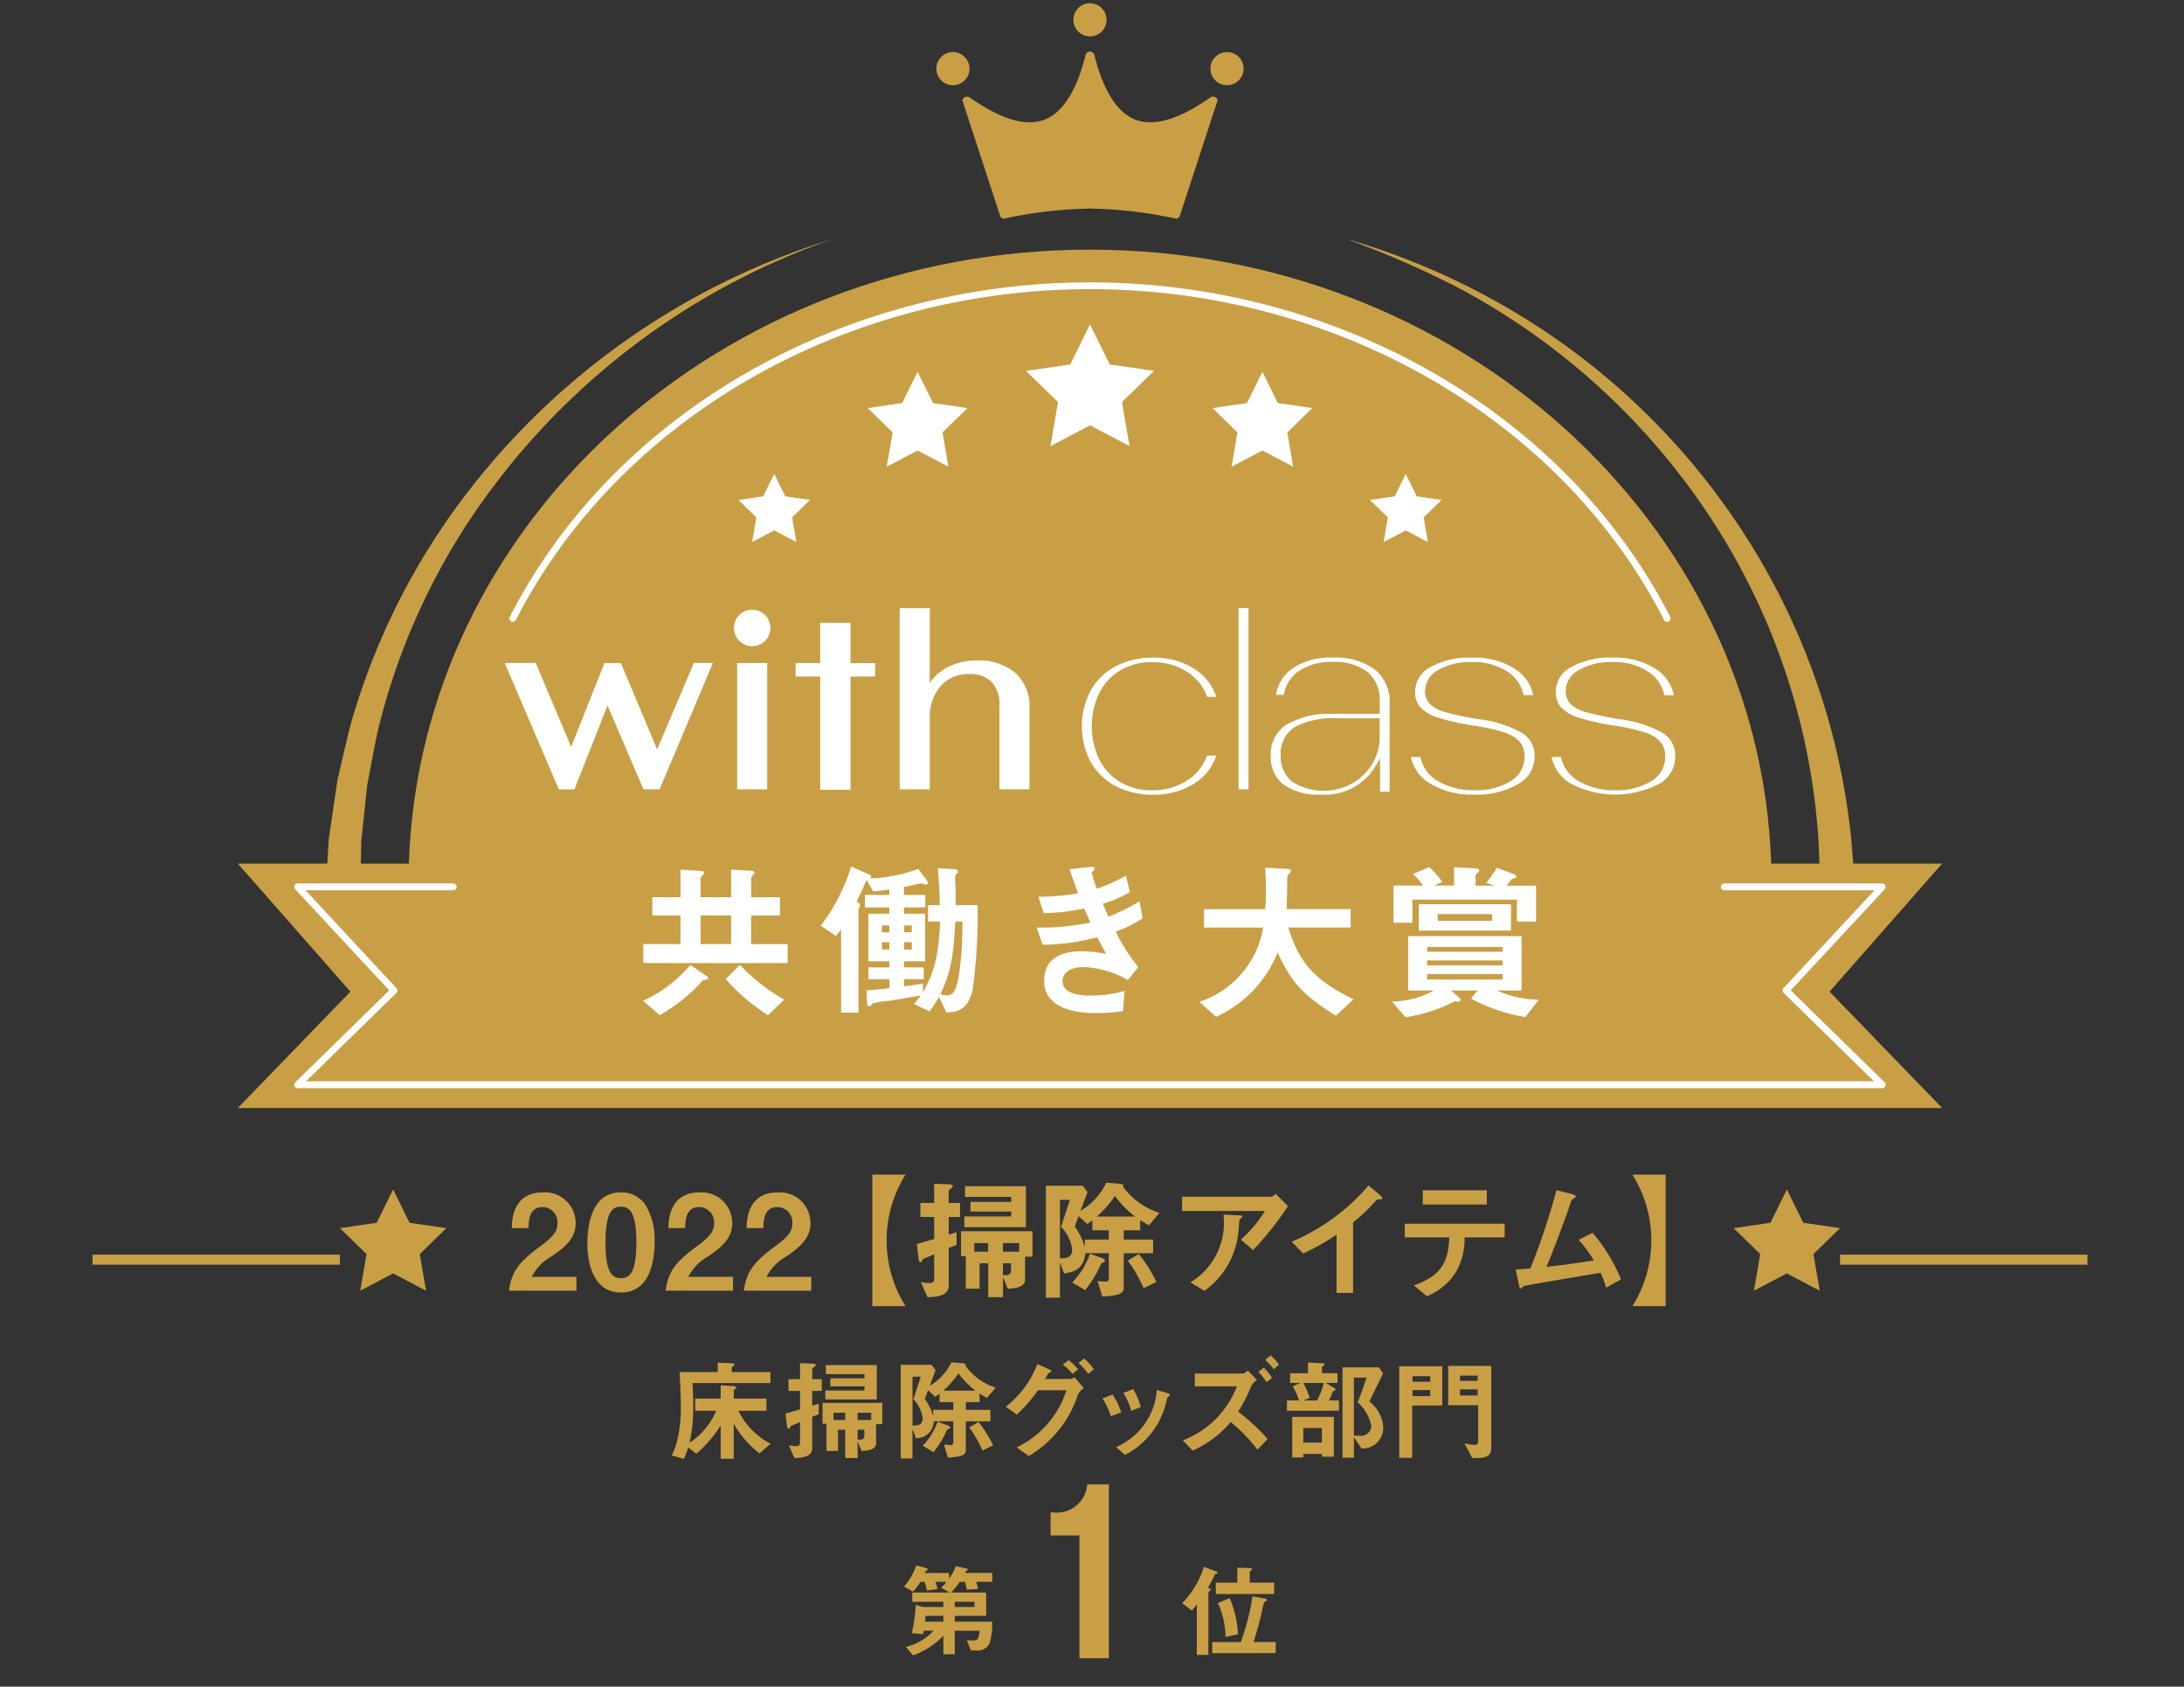 <svg xmlns="http://www.w3.org/2000/svg" width="202" height="155.993" viewBox="0 0 202 155.993">
  <rect x="0" y="0" width="202" height="155.993" fill="#333333" stroke="none"/>
  <defs>
    <style>
      .cls-1 {
        fill: none;
      }

      .cls-2 {
        fill: #c99f45;
      }

      .cls-3 {
        fill: #fff;
      }
    </style>
  </defs>
  <g id="sec04_list02_badge01" transform="translate(-820.182 -1036.139)">
    <rect id="長方形_393" data-name="長方形 393" class="cls-1" width="202" height="155.993" transform="translate(820.182 1036.138)"/>
    <g id="グループ_1257" data-name="グループ 1257" transform="translate(828.739 1036.44)">
      <g id="グループ_1242" data-name="グループ 1242" transform="translate(38.516 108.337)">
        <path id="パス_1835" data-name="パス 1835" class="cls-2" d="M864.441,1148.915c.22-1.591.771-2.545,2.79-4.026,1.309-.955,1.7-1.443,1.7-2.227a1.4,1.4,0,0,0-1.394-1.48c-1.237,0-1.273,1.285-1.285,1.945H864.7c.024-.8.122-3.3,2.888-3.3a2.836,2.836,0,0,1,3.022,2.84c0,1.432-1.015,2.24-2.178,3.046a4.557,4.557,0,0,0-1.884,1.922h4.136v1.285Z" transform="translate(-864.441 -1138.183)"/>
        <path id="パス_1836" data-name="パス 1836" class="cls-2" d="M874.37,1149.086c-2.839,0-3.108-3.329-3.108-4.479,0-1.469.256-4.785,3.108-4.785a2.642,2.642,0,0,1,2.349,1.31,6.188,6.188,0,0,1,.758,3.316C877.478,1145.573,877.295,1149.086,874.37,1149.086Zm-.024-7.942c-.819,0-1.407.6-1.407,3.3-.013,2.826.637,3.315,1.432,3.315.892,0,1.42-.684,1.42-3.315C875.79,1141.622,875.153,1141.144,874.345,1141.144Z" transform="translate(-864.007 -1138.183)"/>
        <path id="パス_1837" data-name="パス 1837" class="cls-2" d="M878.06,1148.915c.22-1.591.77-2.545,2.79-4.026,1.308-.955,1.7-1.443,1.7-2.227a1.4,1.4,0,0,0-1.394-1.48c-1.236,0-1.273,1.285-1.285,1.945h-1.554c.024-.8.122-3.3,2.889-3.3a2.836,2.836,0,0,1,3.021,2.84c0,1.432-1.015,2.24-2.177,3.046a4.567,4.567,0,0,0-1.885,1.922H884.3v1.285Z" transform="translate(-863.575 -1138.183)"/>
        <path id="パス_1838" data-name="パス 1838" class="cls-2" d="M884.868,1148.915c.22-1.591.771-2.545,2.79-4.026,1.31-.955,1.7-1.443,1.7-2.227a1.4,1.4,0,0,0-1.4-1.48c-1.236,0-1.272,1.285-1.285,1.945h-1.554c.024-.8.122-3.3,2.888-3.3a2.837,2.837,0,0,1,3.023,2.84c0,1.432-1.016,2.24-2.178,3.046a4.55,4.55,0,0,0-1.884,1.922h4.135v1.285Z" transform="translate(-863.142 -1138.183)"/>
        <path id="パス_1839" data-name="パス 1839" class="cls-2" d="M896.039,1150.444v-12.163h3.072a11.439,11.439,0,0,0,0,12.163Z" transform="translate(-862.431 -1138.281)"/>
        <path id="パス_1840" data-name="パス 1840" class="cls-2" d="M902.862,1142.147v1.627a4.053,4.053,0,0,0,.721-.233v1.2c-.269.1-.318.111-.721.269v3.5c0,.967-1.237,1.04-1.971,1.053l-.612-1.408a3.79,3.79,0,0,0,.759.1c.366,0,.476-.1.476-.415v-2.24c-.538.233-.551.233-.857.355a.327.327,0,0,0-.22.158c-.085.172-.1.208-.171.208-.147,0-.183-.171-.207-.417l-.147-1.259c.453-.123.771-.208,1.6-.466v-2.03h-1.272v-1.3h1.272v-1.774l1.223.049c.318.012.5.012.5.147,0,.1-.062.171-.184.245-.134.1-.195.147-.195.232v1.1h1.052v1.3Zm7.06,3.67v2.117c0,.8-1.162.82-1.6.844l-.44-1.052v1.836h-1.37v-3.133h-.8v2.349h-1.272v-3.01H904v-2.3h6.607v2.349Zm-5.617-2.728v-.992h4.332v-.452h-3.769v-.893h3.769v-.465h-4.27v-.991H910v3.794Zm2.2,1.468h-1.285v.8h1.285Zm2.875,0h-1.505v.8h1.505Zm-.758,1.872h-.747v1.09c.16.011.233.011.344.011a.394.394,0,0,0,.4-.4Z" transform="translate(-862.185 -1138.23)"/>
        <path id="パス_1841" data-name="パス 1841" class="cls-2" d="M920.672,1142.923c-.331-.184-.489-.282-.82-.479v.943h-1.518v.856h2.716v1.26h-2.716v3.157c0,.66-.575.747-1.983.857l-.428-1.432c.122,0,.734.049.747.049.17,0,.281-.049.281-.368V1145.5h-2.167c-.146,1.444-1.016,1.75-1.97,1.872l-.38-1.027v3.266h-1.3v-10.352h3.4l.453.588-.65,1.738a6.135,6.135,0,0,0,2.386-2.6l.98.073c.453.037.6.062.6.221a.181.181,0,0,1-.024.085,6.641,6.641,0,0,0,3.354,2.41Zm-8.139.146.821-2.5h-.919v5.407c.5,0,1.126-.012,1.126-.806A3.589,3.589,0,0,0,912.533,1143.068Zm3.953,3.267c-.207.086-.207.086-.269.184a10.011,10.011,0,0,1-1.456,2.4l-1.187-.71a7.451,7.451,0,0,0,1.64-2.655l1.114.4c.023.012.269.1.269.245A.14.14,0,0,1,916.487,1146.336Zm.465-2.948h-1.517v-.931a4.936,4.936,0,0,1-.478.343l-.8-.721-.354.954a5.947,5.947,0,0,1,.93,1.909v-.7h2.216Zm.563-3.182a10.018,10.018,0,0,1-1.665,1.909h3.538A9.878,9.878,0,0,1,917.514,1140.205Zm2.656,8.529a12.627,12.627,0,0,0-1.469-2.545l1.028-.612a13.768,13.768,0,0,1,1.627,2.581Z" transform="translate(-861.471 -1138.236)"/>
        <path id="パス_1842" data-name="パス 1842" class="cls-2" d="M929.546,1145.15l-1.138-.967a11.339,11.339,0,0,0,2.227-2.644h-7.66v-1.321h8.235a.745.745,0,0,0,.428-.269l1.126,1.139A28.707,28.707,0,0,1,929.546,1145.15Zm-1.076-2.987c-.026.037-.172.16-.184.209-.026.023-.074.881-.1,1.039a7.575,7.575,0,0,1-3.132,5.507l-1.31-.772a6.428,6.428,0,0,0,3.06-6.276l1.432.072c.256.013.294.013.294.111C928.53,1142.091,928.506,1142.115,928.47,1142.163Z" transform="translate(-860.718 -1138.175)"/>
        <path id="パス_1843" data-name="パス 1843" class="cls-2" d="M940.587,1140.51c-.184.011-.21.036-.381.22a15.776,15.776,0,0,1-2.018,1.909v6.521h-1.531v-5.384a22.071,22.071,0,0,1-3.083,1.738l-1.065-1.089a19,19,0,0,0,7.1-5.2l1.065.881c.048.036.207.195.207.294S940.831,1140.5,940.587,1140.51Z" transform="translate(-860.112 -1138.221)"/>
        <path id="パス_1844" data-name="パス 1844" class="cls-2" d="M947.875,1143.994a6.287,6.287,0,0,1-.771,3.17,5.711,5.711,0,0,1-2.716,2.276l-1.2-1c2.446-.882,3.2-2.056,3.266-4.443h-4.111v-1.26h9.238v1.26Zm-3.867-3.034v-1.321h5.923v1.321Z" transform="translate(-859.487 -1138.195)"/>
        <path id="パス_1845" data-name="パス 1845" class="cls-2" d="M960.352,1148.644a8.991,8.991,0,0,0-.515-1.371c-1.174.2-7,1.164-7.085,1.224-.023.012-.171.16-.184.171a.126.126,0,0,1-.1.049c-.1,0-.134-.111-.183-.331l-.294-1.419c.294-.012.649-.037,1.358-.1a64.126,64.126,0,0,0,2.41-7.231l1.444.354c.111.024.342.109.342.232,0,.062-.024.074-.232.2-.122.062-.148.1-.257.428-.649,1.9-1.676,4.553-2.214,5.874,1.738-.2,3.023-.367,4.368-.6a11.071,11.071,0,0,0-1.407-1.9l1.3-.649a16.217,16.217,0,0,1,2.63,4.307Z" transform="translate(-858.873 -1138.195)"/>
        <path id="パス_1846" data-name="パス 1846" class="cls-2" d="M965.21,1138.281v12.163h-3.072a11.444,11.444,0,0,0,0-12.163Z" transform="translate(-858.228 -1138.281)"/>
      </g>
      <g id="グループ_1243" data-name="グループ 1243" transform="translate(53.564 125.065)">
        <path id="パス_1847" data-name="パス 1847" class="cls-2" d="M886.72,1163.021a9.114,9.114,0,0,1-2.387-2.745v3.246h-1.208v-3.092a11.3,11.3,0,0,1-2.253,2.622l-.748-.584a10.724,10.724,0,0,1-.409,1.065l-1.126-.328a5.54,5.54,0,0,0,.522-1.413,12.933,12.933,0,0,0,.329-3.123c0-.451-.032-1.72-.114-3.165h3.524v-.87l1.218.041c.032,0,.338.02.338.144,0,.04-.051.082-.091.112-.124.082-.165.144-.165.215v.359h3.575v1.015h-7.21c.04.564.072,1.474.072,1.986a14.962,14.962,0,0,1-.339,3.524,6.478,6.478,0,0,0,2.459-2.949H880.77v-1.126h2.355v-1.229l1.055.061c.082,0,.4.021.4.165,0,.05-.093.1-.123.122s-.123.071-.123.133v.748h3.022v1.126h-2.591a6.751,6.751,0,0,0,2.98,3.052Z" transform="translate(-878.589 -1153.969)"/>
        <path id="パス_1848" data-name="パス 1848" class="cls-2" d="M890.96,1157.244v1.361a3.4,3.4,0,0,0,.605-.194v1c-.225.082-.267.093-.605.225v2.928c0,.808-1.034.871-1.648.881l-.513-1.177a3.2,3.2,0,0,0,.635.082c.307,0,.4-.082.4-.349v-1.873c-.45.194-.461.194-.717.3a.271.271,0,0,0-.184.133c-.071.144-.082.175-.144.175-.123,0-.153-.144-.174-.349l-.122-1.054c.38-.1.646-.174,1.341-.389v-1.7h-1.065v-1.087h1.065v-1.484l1.024.041c.267.01.42.01.42.123,0,.082-.052.144-.153.205-.114.082-.165.122-.165.194v.921h.882v1.087Zm5.909,3.072v1.772c0,.666-.973.686-1.342.706l-.368-.882v1.537h-1.147v-2.622h-.666v1.967h-1.065v-2.52h-.369v-1.925h5.53v1.967Zm-4.7-2.284v-.83h3.626v-.38H892.64v-.747h3.154v-.389H892.22v-.83h4.711v3.175Zm1.844,1.228h-1.075v.666h1.075Zm2.406,0h-1.259v.666h1.259Zm-.634,1.567h-.625v.912c.133.011.195.011.286.011a.332.332,0,0,0,.339-.338Z" transform="translate(-877.959 -1153.967)"/>
        <path id="パス_1849" data-name="パス 1849" class="cls-2" d="M906.488,1157.893c-.277-.153-.409-.235-.686-.4v.789h-1.27V1159h2.274v1.055h-2.274v2.642c0,.552-.481.624-1.659.717l-.358-1.2c.1,0,.615.041.624.041.144,0,.236-.041.236-.307v-1.894h-1.812a1.593,1.593,0,0,1-1.65,1.567l-.317-.86v2.734h-1.085v-8.664h2.846l.379.491-.542,1.454a5.122,5.122,0,0,0,2-2.171l.82.062c.379.031.5.051.5.184a.156.156,0,0,1-.019.072,5.558,5.558,0,0,0,2.8,2.018Zm-6.81.123.686-2.089H899.6v4.527c.42,0,.942-.011.942-.677A3,3,0,0,0,899.678,1158.016Zm3.308,2.733c-.173.072-.173.072-.226.153a8.3,8.3,0,0,1-1.219,2.008l-.992-.594a6.243,6.243,0,0,0,1.372-2.222l.932.338c.02.011.225.082.225.2A.117.117,0,0,1,902.986,1160.749Zm.389-2.467H902.1v-.779a4.1,4.1,0,0,1-.4.287l-.666-.605-.3.8a5.011,5.011,0,0,1,.779,1.6V1159h1.854Zm.47-2.662a8.374,8.374,0,0,1-1.391,1.6h2.959A8.362,8.362,0,0,1,903.845,1155.62Zm2.223,7.138a10.553,10.553,0,0,0-1.229-2.13l.86-.513a11.5,11.5,0,0,1,1.361,2.161Z" transform="translate(-877.322 -1153.971)"/>
        <path id="パス_1850" data-name="パス 1850" class="cls-2" d="M914.319,1157.617a10.586,10.586,0,0,1-1.741,3.235,10.419,10.419,0,0,1-2.8,2.438l-1.127-.8a8.794,8.794,0,0,0,3.288-2.714,8.281,8.281,0,0,0,1.31-2.571h-2.622a13.866,13.866,0,0,1-1.965,2.253l-1.014-.727a9.108,9.108,0,0,0,2.918-3.952l1.024.461c.082.042.266.123.266.215,0,.062-.062.082-.235.145-.114.133-.236.4-.349.563h2.294a.83.83,0,0,0,.44-.154l.86,1A1.471,1.471,0,0,0,914.319,1157.617Zm-.513-1.926a4.149,4.149,0,0,0-.889-.849l.532-.42a4.078,4.078,0,0,1,.881.85Zm1.465,0a4.538,4.538,0,0,0-.91-.992l.522-.42a4.453,4.453,0,0,1,.911.994Z" transform="translate(-876.741 -1153.992)"/>
        <path id="パス_1851" data-name="パス 1851" class="cls-2" d="M916.831,1159.444a6.414,6.414,0,0,0-.778-1.649l.941-.359a6.557,6.557,0,0,1,.789,1.649Zm5.325-1.833c-.093.051-.1.091-.2.491a7.368,7.368,0,0,1-3.82,4.915l-.82-.727a6.246,6.246,0,0,0,3.769-5.284l1,.307c.133.04.2.112.2.184S922.268,1157.57,922.156,1157.611Zm-3.441,1.331a6.53,6.53,0,0,0-.728-1.658l.911-.348a6.2,6.2,0,0,1,.7,1.658Z" transform="translate(-876.206 -1153.823)"/>
        <path id="パス_1852" data-name="パス 1852" class="cls-2" d="M929.949,1162.723a14.8,14.8,0,0,0-2.478-2.56,9.9,9.9,0,0,1-3.521,2.642l-.913-.941a8.713,8.713,0,0,0,5.008-5h-3.892v-1.187h4.413a.8.8,0,0,0,.482-.286l.85.89a1.271,1.271,0,0,0-.563.646,13.214,13.214,0,0,1-1.177,2.273,18.692,18.692,0,0,1,2.724,2.53Zm.84-6.247a5.391,5.391,0,0,0-.758-.952l.5-.4a5.651,5.651,0,0,1,.758.952Zm.655-1.2a5,5,0,0,0-.777-.859l.491-.41a3.687,3.687,0,0,1,.778.859Z" transform="translate(-875.762 -1154.009)"/>
        <path id="パス_1853" data-name="パス 1853" class="cls-2" d="M932.093,1159.08v-.953h1.125a6.656,6.656,0,0,0-.583-1.31l.716-.307h-.961v-.9h1.649v-.993l1.361.072c.114.01.164.03.164.112,0,.051-.02.071-.071.1-.144.1-.153.112-.153.153v.553h1.434v.9h-1.1l.808.471c.082.052.113.093.113.133,0,.062-.051.093-.1.113-.142.041-.163.051-.2.154a3.44,3.44,0,0,1-.318.747h.933v.953Zm3.235,4.25v-.256h-1.72v.328h-1.024v-3.758h3.85v3.686Zm-1.72-6.821a7.654,7.654,0,0,1,.594,1.383l-.563.235h1.239a6.714,6.714,0,0,0,.624-1.618Zm1.72,4.167h-1.72v1.353h1.72Zm3.666,1.886-.706-1.046v1.906h-1.055v-8.357H940.6l.389.563c-.8,1.638-.891,1.823-1.27,2.6a3.235,3.235,0,0,1,1.28,2.375A1.888,1.888,0,0,1,938.995,1162.562Zm-.358-4.271c.184-.451.553-1.412.82-2.273h-1.168v5.346c.173.02.461.031.552.031a.968.968,0,0,0,1.065-.9A4.035,4.035,0,0,0,938.636,1158.291Z" transform="translate(-875.186 -1153.97)"/>
        <path id="パス_1854" data-name="パス 1854" class="cls-2" d="M943.059,1158.579v4.834h-1.2v-8.469h3.984v3.635Zm1.67-2.713H943.09v.512h1.639Zm0,1.281H943.09v.563h1.639Zm4.372,6.287h-.491l-.718-1.361a5.437,5.437,0,0,0,.964.142c.246,0,.3-.142.3-.318v-3.348h-2.765v-3.635h3.983v7.559C950.37,1163.137,950.022,1163.433,949.1,1163.433Zm.011-7.619h-1.639v.481h1.639Zm0,1.27h-1.639v.563h1.639Z" transform="translate(-874.565 -1153.952)"/>
      </g>
      <g id="グループ_1247" data-name="グループ 1247" transform="translate(75.066 136.987)">
        <g id="グループ_1244" data-name="グループ 1244" transform="translate(0 7.49)">
          <path id="パス_1855" data-name="パス 1855" class="cls-2" d="M905.457,1173.783a2.242,2.242,0,0,1,.18.653l-1.041.066a4.509,4.509,0,0,0-.17-.719h-.473a7.442,7.442,0,0,1-.814.993h3.253v2.149h-2.9v.538h3.454a6.594,6.594,0,0,1-.143,1.646,1.157,1.157,0,0,1-1.3,1.013h-.531l-.358-.927h.663c.378,0,.453-.265.509-.889h-2.3v2.176h-1.05v-1.712a7.545,7.545,0,0,1-2.792,1.817l-.681-.785a5.286,5.286,0,0,0,2.573-1.5h-.917a2.868,2.868,0,0,1-.077.322l-1.031-.095a14.134,14.134,0,0,0,.368-2.612l.682.19h1.874v-.483h-2.876v-.852h3.452l-.795-.464a2.487,2.487,0,0,0,.52-.53h-1.032a2.733,2.733,0,0,1,.18.682l-.992.122a3.141,3.141,0,0,0-.2-.8h-.388a4.945,4.945,0,0,1-.672.908l-.832-.472a6.021,6.021,0,0,0,1.135-1.959l.947.255a.112.112,0,0,1,.1.1c0,.056-.048.085-.133.133-.055.037-.055.047-.122.217h2.234v.52a4.926,4.926,0,0,0,.624-1.145l1.031.218c.029.01.077.037.077.085s-.048.074-.1.1-.076.055-.152.217h2.518v.814Zm-3.018,3.142h-1.656c-.029.358-.029.388-.048.538h1.7Zm2.876-1.3h-1.826v.483h1.826Z" transform="translate(-898.805 -1172.26)"/>
        </g>
        <g id="グループ_1245" data-name="グループ 1245" transform="translate(13.546)">
          <path id="パス_1856" data-name="パス 1856" class="cls-2" d="M914.21,1181.292V1169.94h-2.669v-2.135h.246a2.807,2.807,0,0,0,3.142-2.588h2.006v16.074Z" transform="translate(-911.541 -1165.218)"/>
        </g>
        <g id="グループ_1246" data-name="グループ 1246" transform="translate(25.719 7.623)">
          <path id="パス_1857" data-name="パス 1857" class="cls-2" d="M926.166,1173.027c-.114.029-.141.038-.162.067a10.76,10.76,0,0,1-.652,1.257c.161.03.274.039.274.143,0,.037-.029.067-.067.095-.113.113-.151.142-.151.18v5.763H924.34v-4.665a6.762,6.762,0,0,1-.473.558l-.881-.682a8.353,8.353,0,0,0,2.007-3.358l1.078.4c.123.048.18.095.18.151C926.251,1173.009,926.2,1173.018,926.166,1173.027Zm-.4,7.343v-1.022h2.639a22.339,22.339,0,0,0,1.088-4.23l1.1.189c.056.011.246.048.246.142a.083.083,0,0,1-.047.076,1.178,1.178,0,0,0-.19.1,2.364,2.364,0,0,0-.169.538,30.727,30.727,0,0,1-.852,3.18h2.053v1.022Zm.33-5.469v-1.05h1.987v-1.391l1.089.037c.207.01.273.037.273.114,0,.048-.037.066-.066.095-.095.066-.141.094-.141.141v1h2.252v1.05Zm.9,3.974a7.968,7.968,0,0,0-.7-3.142l1.087-.454a9.876,9.876,0,0,1,.767,3.341Z" transform="translate(-922.986 -1172.385)"/>
        </g>
      </g>
      <path id="パス_1858" data-name="パス 1858" class="cls-2" d="M975.861,1139.571l1.52,3.082,3.4.494-2.461,2.4.582,3.387-3.042-1.6-3.042,1.6.582-3.387-2.461-2.4,3.4-.494Z" transform="translate(-819.151 -1029.862)"/>
      <g id="グループ_1249" data-name="グループ 1249" transform="translate(161.63 115.737)">
        <g id="グループ_1248" data-name="グループ 1248">
          <rect id="長方形_394" data-name="長方形 394" class="cls-2" width="22.883" height="0.929"/>
        </g>
      </g>
      <path id="パス_1859" data-name="パス 1859" class="cls-2" d="M854.663,1139.571l-1.52,3.082-3.4.494,2.461,2.4-.582,3.387,3.042-1.6,3.042,1.6-.582-3.387,2.461-2.4-3.4-.494Z" transform="translate(-826.859 -1029.862)"/>
      <g id="グループ_1251" data-name="グループ 1251" transform="translate(0 21.804)">
        <g id="グループ_1250" data-name="グループ 1250" transform="translate(0 93.933)">
          <rect id="長方形_395" data-name="長方形 395" class="cls-2" width="22.882" height="0.929"/>
        </g>
        <path id="パス_1860" data-name="パス 1860" class="cls-2" d="M848.37,1123.127l.107-5.326.329-5.436.792-5.388c.424-1.769.8-3.545,1.265-5.3a63.813,63.813,0,0,1,9.446-19.548,67.693,67.693,0,0,1,35.126-25.21,66.545,66.545,0,0,0-33.688,26.115,61.565,61.565,0,0,0-8.382,19.246c-.381,1.7-.669,3.422-1.009,5.128l-.55,5.184-.1,5.205.106,5.326Z" transform="translate(-826.947 -1056.922)"/>
        <path id="パス_1861" data-name="パス 1861" class="cls-2" d="M937.333,1056.937a66.055,66.055,0,0,1,19.827,9.577,64.636,64.636,0,0,1,15.428,15.508,63.952,63.952,0,0,1,11.361,30.331l.221,2.719.1,2.723.105,5.332h-3.44l.105-5.332,0-2.609-.111-2.6a61.508,61.508,0,0,0-9.827-29.639,63.684,63.684,0,0,0-23.684-21.619,88.679,88.679,0,0,0-10.095-4.386" transform="translate(-821.289 -1056.921)"/>
        <path id="パス_1862" data-name="パス 1862" class="cls-2" d="M998.494,1114.632h-15.81c-1.024-31.521-28.829-56.785-63-56.785s-61.979,25.265-63,56.785H840.867l10.408,11.838-10.408,10.762H998.494l-10.409-10.762Z" transform="translate(-827.424 -1056.863)"/>
      </g>
      <g id="グループ_1252" data-name="グループ 1252" transform="translate(18.662 81.408)">
        <path id="パス_1863" data-name="パス 1863" class="cls-3" d="M992.648,1131.891H846.089a.316.316,0,0,1-.22-.541l8.686-8.5-8.7-9.36a.316.316,0,0,1,.231-.531h14.386a.316.316,0,0,1,0,.632H846.812l8.414,9.054a.316.316,0,0,1-.011.44l-8.354,8.171H991.875l-8.354-8.171a.316.316,0,0,1-.011-.44l8.414-9.054H978.033a.316.316,0,0,1,0-.632h14.615a.316.316,0,0,1,.231.531l-8.7,9.36,8.686,8.5a.316.316,0,0,1-.221.541Z" transform="translate(-845.773 -1112.962)"/>
      </g>
      <path id="パス_1864" data-name="パス 1864" class="cls-3" d="M915.322,1064.347l1.828,3.706,4.089.594-2.958,2.885.7,4.072-3.658-1.922-3.658,1.922.7-4.072-2.958-2.885,4.089-.594Z" transform="translate(-823.065 -1034.646)"/>
      <path id="パス_1865" data-name="パス 1865" class="cls-3" d="M900.252,1068.473l1.426,2.888,3.187.464-2.307,2.249.545,3.174-2.852-1.5-2.852,1.5.545-3.174-2.307-2.249,3.187-.464Z" transform="translate(-823.94 -1034.384)"/>
      <path id="パス_1866" data-name="パス 1866" class="cls-3" d="M887.708,1077.352l1.023,2.072,2.287.333-1.655,1.613.39,2.278-2.045-1.075-2.045,1.075.39-2.278-1.655-1.613,2.287-.333Z" transform="translate(-824.655 -1033.819)"/>
      <path id="パス_1867" data-name="パス 1867" class="cls-3" d="M930.235,1068.473l-1.426,2.888-3.187.464,2.307,2.249-.545,3.174,2.852-1.5,2.852,1.5-.545-3.174,2.307-2.249-3.187-.464Z" transform="translate(-822.034 -1034.384)"/>
      <path id="パス_1868" data-name="パス 1868" class="cls-3" d="M942.624,1077.352l-1.022,2.072-2.288.333,1.655,1.613-.39,2.278,2.045-1.075,2.045,1.075-.39-2.278,1.655-1.613-2.287-.333Z" transform="translate(-821.163 -1033.819)"/>
      <path id="パス_1869" data-name="パス 1869" class="cls-3" d="M894.446,1094.025v-3.73h-2.8v3.721h-2.281v1.249h2.281v10.471h2.8v-10.471h2.28v-1.24Z" transform="translate(-824.34 -1032.996)"/>
      <path id="パス_1870" data-name="パス 1870" class="cls-3" d="M881.57,1093.79l-3.4,7.992-3.354-7.988H873.3l-3.08,7.752-3.282-7.756h-2.864l4.976,11.624.026.062h1.446l3.058-7.753,3.3,7.69.026.062h1.49l4.931-11.687Z" transform="translate(-825.948 -1032.774)"/>
      <rect id="長方形_396" data-name="長方形 396" class="cls-3" width="2.78" height="11.682" transform="translate(59.622 61.021)"/>
      <g id="グループ_1253" data-name="グループ 1253" transform="translate(59.326 55.945)">
        <path id="パス_1871" data-name="パス 1871" class="cls-3" d="M909.13,1095.026a5.224,5.224,0,0,0-3.606-1.162,5.688,5.688,0,0,0-2.694.633,4.42,4.42,0,0,0-1.63,1.448v-6.922h-2.781v16.757H901.2v-6.5a4.423,4.423,0,0,1,1-3.036,3.4,3.4,0,0,1,2.665-1.126,2.743,2.743,0,0,1,2.069.742,3.047,3.047,0,0,1,.711,2.177v7.739h2.78v-7.527a4.132,4.132,0,0,0-1.3-3.226" transform="translate(-883.089 -1089.022)"/>
        <path id="パス_1872" data-name="パス 1872" class="cls-3" d="M885.693,1089.156a1.686,1.686,0,1,0,1.686,1.687,1.688,1.688,0,0,0-1.686-1.687" transform="translate(-884.006 -1089.013)"/>
        <path id="パス_1873" data-name="パス 1873" class="cls-3" d="M925.843,1096.951h.85a4.857,4.857,0,0,0-1.99-2.569,6.923,6.923,0,0,0-3.876-1.055,7.236,7.236,0,0,0-3.444.8,5.669,5.669,0,0,0-2.3,2.226,7.13,7.13,0,0,0,0,6.632,5.691,5.691,0,0,0,2.3,2.215,7.291,7.291,0,0,0,3.469.8,6.871,6.871,0,0,0,3.863-1.069,4.779,4.779,0,0,0,1.979-2.555h-.852a4.475,4.475,0,0,1-1.82,2.292,5.8,5.8,0,0,1-3.274.929,5.663,5.663,0,0,1-2.9-.741,5.073,5.073,0,0,1-1.972-2.106,7.169,7.169,0,0,1,0-6.168,5.087,5.087,0,0,1,1.971-2.1,5.665,5.665,0,0,1,2.9-.74,5.868,5.868,0,0,1,3.273.915,4.4,4.4,0,0,1,1.821,2.306" transform="translate(-882.082 -1088.748)"/>
      </g>
      <rect id="長方形_397" data-name="長方形 397" class="cls-3" width="0.919" height="16.758" transform="translate(105.999 55.945)"/>
      <g id="グループ_1254" data-name="グループ 1254" transform="translate(108.978 60.523)">
        <path id="パス_1874" data-name="パス 1874" class="cls-3" d="M952.823,1105a2.881,2.881,0,0,0,1.489-2.532,2.44,2.44,0,0,0-1.134-2.162,10.845,10.845,0,0,0-4.029-1.289,26.88,26.88,0,0,1-3.029-.638,3.4,3.4,0,0,1-1.481-.757,1.709,1.709,0,0,1-.453-1.234,2.229,2.229,0,0,1,1.262-1.942,5.964,5.964,0,0,1,3.071-.716,5.768,5.768,0,0,1,3.262.876,3.412,3.412,0,0,1,1.522,2.19h.883a3.832,3.832,0,0,0-1.716-2.454,7.026,7.026,0,0,0-3.951-1.017,7.325,7.325,0,0,0-3.869.892,2.566,2.566,0,0,0-1.382,2.272,2.09,2.09,0,0,0,.471,1.419,3.681,3.681,0,0,0,1.636.96,20.6,20.6,0,0,0,3.284.737,18.67,18.67,0,0,1,2.781.615,3.286,3.286,0,0,1,1.483.869,2.08,2.08,0,0,1,.469,1.4,2.613,2.613,0,0,1-1.318,2.272,5.994,5.994,0,0,1-3.3.824,6.325,6.325,0,0,1-3.45-.874,3.3,3.3,0,0,1-1.569-2.191h-.882a3.74,3.74,0,0,0,1.754,2.437,7.423,7.423,0,0,0,4.1,1.032,7.5,7.5,0,0,0,4.1-.992" transform="translate(-929.914 -1093.326)"/>
        <path id="パス_1875" data-name="パス 1875" class="cls-3" d="M965.055,1105a2.881,2.881,0,0,0,1.489-2.532,2.44,2.44,0,0,0-1.134-2.162,10.845,10.845,0,0,0-4.029-1.289,26.882,26.882,0,0,1-3.029-.638,3.4,3.4,0,0,1-1.481-.757,1.7,1.7,0,0,1-.453-1.234,2.229,2.229,0,0,1,1.262-1.942,5.963,5.963,0,0,1,3.071-.716,5.768,5.768,0,0,1,3.262.876,3.407,3.407,0,0,1,1.521,2.19h.884a3.836,3.836,0,0,0-1.716-2.454,7.026,7.026,0,0,0-3.951-1.017,7.322,7.322,0,0,0-3.869.892,2.567,2.567,0,0,0-1.383,2.272,2.09,2.09,0,0,0,.472,1.419,3.683,3.683,0,0,0,1.635.96,20.63,20.63,0,0,0,3.284.737,18.654,18.654,0,0,1,2.782.615,3.281,3.281,0,0,1,1.482.869,2.075,2.075,0,0,1,.47,1.4,2.612,2.612,0,0,1-1.319,2.272,5.99,5.99,0,0,1-3.3.824,6.326,6.326,0,0,1-3.45-.874,3.294,3.294,0,0,1-1.569-2.191h-.883a3.749,3.749,0,0,0,1.753,2.437h0a8.8,8.8,0,0,0,8.194.039" transform="translate(-929.136 -1093.326)"/>
        <path id="パス_1876" data-name="パス 1876" class="cls-3" d="M931.608,1102.34a2.868,2.868,0,0,1,1.322-2.61,7.627,7.627,0,0,1,3.938-.8h3.895v1.756a4.688,4.688,0,0,1-.691,2.466,5.192,5.192,0,0,1-1.847,1.809,5.485,5.485,0,0,1-5.533-.147,2.963,2.963,0,0,1-1.084-2.479m3.69,3.653a5.437,5.437,0,0,0,5.1-2.666l.4-.668v3.076h.884v-8.11a3.837,3.837,0,0,0-1.344-3.179,6.085,6.085,0,0,0-3.933-1.119,6.288,6.288,0,0,0-3.677.974,3.723,3.723,0,0,0-1.558,2.469h.73a3.3,3.3,0,0,1,1.382-2.2,5.334,5.334,0,0,1,3.124-.842,4.986,4.986,0,0,1,3.215.917,3.3,3.3,0,0,1,1.143,2.7v1.189h-4.255a7.874,7.874,0,0,0-4.376,1,3.2,3.2,0,0,0-1.443,2.857,3.167,3.167,0,0,0,1.161,2.661,5.466,5.466,0,0,0,3.447.941" transform="translate(-930.689 -1093.326)"/>
      </g>
      <g id="グループ_1255" data-name="グループ 1255" transform="translate(50.927 79.84)">
        <path id="パス_1877" data-name="パス 1877" class="cls-3" d="M882.006,1121.923c-.3.048-.332.048-.411.112a15.472,15.472,0,0,1-3.957,3.184l-1.529-1.324a12.749,12.749,0,0,0,4.367-3.312l1.513,1.025a.214.214,0,0,1,.127.189A.133.133,0,0,1,882.006,1121.923Zm-5.881-1.528v-1.75h3.436V1116h-2.6v-1.687h2.6v-2.553l1.94.126c.109,0,.252.047.252.189,0,.063-.064.126-.095.157a1.376,1.376,0,0,0-.236.315v1.766h2.822v-2.553l1.907.11c.142.016.268.095.268.173a.264.264,0,0,1-.095.157c0,.015-.22.237-.22.284v1.828h2.664V1116H886.1v2.65h3.374v1.75Zm8.119-4.4h-2.822v2.65h2.822Zm3.421,9.224a17.223,17.223,0,0,1-3.91-3.342l1.293-1.309a17.715,17.715,0,0,0,4.114,3.216Z" transform="translate(-876.109 -1111.471)"/>
        <path id="パス_1878" data-name="パス 1878" class="cls-3" d="M905.614,1122.824c-.441,2.1-1.655,2.128-2.443,2.16l-.679-1.435a10.884,10.884,0,0,1-.882,1.339l-1.435-.693a4.912,4.912,0,0,0,.63-.788c-1.119.205-2.869.505-3.152.536a4.556,4.556,0,0,0-1.34.236c-.079.125-.157.221-.3.221s-.173-.189-.173-.268l-.063-1.183c1.009-.079,1.34-.111,2.128-.205v-.835h-1.939v-1.088H897.9v-.567h-1.939v-4.4H897.9v-.583h-2.254v-1.152H897.9v-.5c-.5.064-.931.127-1.482.174l-.631-1.073c-.284.693-.5,1.168-.915,2,.127.078.316.205.316.378,0,.048-.143.3-.143.363V1125h-1.608v-7.709a7.554,7.554,0,0,1-.473.615l-1.418-.947a17.087,17.087,0,0,0,2.822-5.47l1.639.725c.08.032.205.095.205.22a.355.355,0,0,1-.063.157,14.212,14.212,0,0,0,4.43-.883l.772,1.041a.433.433,0,0,1,.111.252c0,.127-.141.159-.205.159s-.393-.112-.457-.112c-.015,0-.662.143-.693.157-.111.017-.488.112-.851.174v.74h1.971v1.152h-1.971v.583h1.955v4.4h-1.955v.567h1.829v1.088h-1.829v.663c.536-.063.725-.095,1.75-.253v.8c1.088-1.891,1.451-3.483,1.592-6.542h-1.119v-1.513h1.087c-.015-1.214-.094-2.349-.188-3.422l1.544.095c.174.016.332.079.332.205,0,.111-.064.157-.127.22a.322.322,0,0,0-.143.285c0,.188.048,1.15.048,1.371v1.245h2.034A52.906,52.906,0,0,1,905.614,1122.824Zm-7.709-5.881h-.693v.63h.693Zm0,1.544h-.693v.678h.693Zm2.065-1.544h-.709v.63h.709Zm0,1.544h-.709v.678h.709Zm4.035-1.907c-.188,3.452-.472,4.793-1.387,6.715a2.3,2.3,0,0,0,.631.111c.6,0,.883-.615,1.072-1.8a29.821,29.821,0,0,0,.331-5.029Z" transform="translate(-875.127 -1111.488)"/>
        <path id="パス_1879" data-name="パス 1879" class="cls-3" d="M917.644,1117.508a17.044,17.044,0,0,0,2.081,3.279l-.961,1.2a8.872,8.872,0,0,0-4.131-1.2c-1.04,0-1.907.442-1.907,1.293,0,1.34,2.05,1.34,2.586,1.34a11.492,11.492,0,0,0,3.153-.425l-.157,1.859a15.743,15.743,0,0,1-2.491.19c-2.838,0-4.793-.9-4.793-2.98,0-2.159,1.7-2.743,3.483-2.743a12.069,12.069,0,0,1,2.255.252c-.379-.678-.52-.962-.82-1.545a20.314,20.314,0,0,1-5.061.694l-.551-1.592a20.9,20.9,0,0,0,4.966-.473c-.237-.536-.411-.93-.568-1.293a18.145,18.145,0,0,1-3.752.427l-.488-1.515a19.29,19.29,0,0,0,3.673-.315c-.362-.977-.536-1.482-.788-2.223l1.8-.2c.127-.016.52-.063.52.125,0,.079-.047.127-.126.205-.127.127-.143.173-.143.221a13.708,13.708,0,0,0,.473,1.45,15.171,15.171,0,0,0,2.7-1.214l.348,1.529a10.457,10.457,0,0,1-2.491,1.072c.2.488.267.646.52,1.2a17.977,17.977,0,0,0,2.87-1.419l.283,1.576A11.633,11.633,0,0,1,917.644,1117.508Z" transform="translate(-873.933 -1111.486)"/>
        <path id="パス_1880" data-name="パス 1880" class="cls-3" d="M937.11,1125.276c-3.168-1.939-4.288-3.374-5.391-5.849a11.058,11.058,0,0,1-5.691,5.959L924.482,1124a8.77,8.77,0,0,0,5.9-6.874h-5.471v-1.7h5.66c.063-.694.063-1.5.063-1.735,0-.915-.032-1.592-.063-2.1l2.1.109c.111,0,.268.017.268.191,0,.125-.157.267-.3.395a5.168,5.168,0,0,0-.031.913c0,.143-.032,1.483-.064,2.224h5.928v1.7H932.7c.961,3.027,2.191,4.777,6.038,6.637Z" transform="translate(-873.033 -1111.481)"/>
        <path id="パス_1881" data-name="パス 1881" class="cls-3" d="M953.558,1125.407a16.312,16.312,0,0,1-5.014-1.7l.6-.757H946.7l.772.694a.21.21,0,0,1,.111.172c0,.191-.237.173-.567.143a14.515,14.515,0,0,1-4.54,1.466l-1.247-1.45a8.239,8.239,0,0,0,3.879-1.025h-2.38v-5.029h10.484v5.029h-2.3a10.018,10.018,0,0,0,3.895.852Zm-.773-8.829v-2.034h-9.664v2.143h-1.75v-3.437H944.1a6.827,6.827,0,0,0-.915-1.071l1.483-.647a7.683,7.683,0,0,1,1.2,1.372l-.725.346h1.829v-1.7l2.018.111c.016,0,.316.032.316.189a.262.262,0,0,1-.158.22c-.141.112-.188.174-.188.269v.914h1.75l-.756-.252a9.63,9.63,0,0,0,.96-1.4l1.419.52c.158.064.395.157.395.284s-.047.142-.316.205c-.109.031-.141.063-.583.646h2.728v3.327Zm-9.08.835v-2.443h8.529v2.443Zm7.757,1.515h-6.985v.44h6.985Zm0,1.244h-6.985v.457h6.985Zm0,1.263h-6.985v.5h6.985Zm-.977-5.55h-5.03v.615h5.03Z" transform="translate(-871.968 -1111.485)"/>
      </g>
      <g id="グループ_1256" data-name="グループ 1256" transform="translate(38.559)">
        <path id="パス_1882" data-name="パス 1882" class="cls-2" d="M916.592,1037.955a1.533,1.533,0,1,0-1.533,1.533,1.533,1.533,0,0,0,1.533-1.533" transform="translate(-861.362 -1036.422)"/>
        <path id="パス_1883" data-name="パス 1883" class="cls-2" d="M928.51,1042.2a1.533,1.533,0,1,0-1.533,1.533,1.533,1.533,0,0,0,1.533-1.533" transform="translate(-860.604 -1036.152)"/>
        <path id="パス_1884" data-name="パス 1884" class="cls-2" d="M904.673,1042.2a1.532,1.532,0,1,0-1.532,1.533,1.533,1.533,0,0,0,1.532-1.533" transform="translate(-862.12 -1036.152)"/>
        <path id="パス_1885" data-name="パス 1885" class="cls-2" d="M926.852,1044.843c-1.6,1.077-4.454,2.948-6.882,2.112-2.374-.82-3.464-4.248-3.893-6.038l-.007-.017a.423.423,0,0,0-.795,0,.1.1,0,0,0-.006.017c-.43,1.79-1.519,5.218-3.894,6.038-2.425.836-5.276-1.036-6.88-2.112-.27-.181-.735.125-.591.394l3.478,10.636a.377.377,0,0,0,.464.175,40.568,40.568,0,0,1,7.648-.9,1.086,1.086,0,0,1,.358,0,40.556,40.556,0,0,1,7.648.9.377.377,0,0,0,.465-.175l3.478-10.636c.144-.269-.32-.574-.591-.394" transform="translate(-861.976 -1036.155)"/>
        <path id="パス_1886" data-name="パス 1886" class="cls-3" d="M971.562,1092.093a.319.319,0,0,1-.282-.172c-9.5-18.587-30.341-30.6-53.1-30.6s-43.6,12.01-53.1,30.6a.315.315,0,1,1-.562-.287c9.6-18.8,30.669-30.941,53.663-30.941s44.058,12.145,53.664,30.941a.317.317,0,0,1-.281.459Z" transform="translate(-864.481 -1034.879)"/>
      </g>
    </g>
  </g>
</svg>
